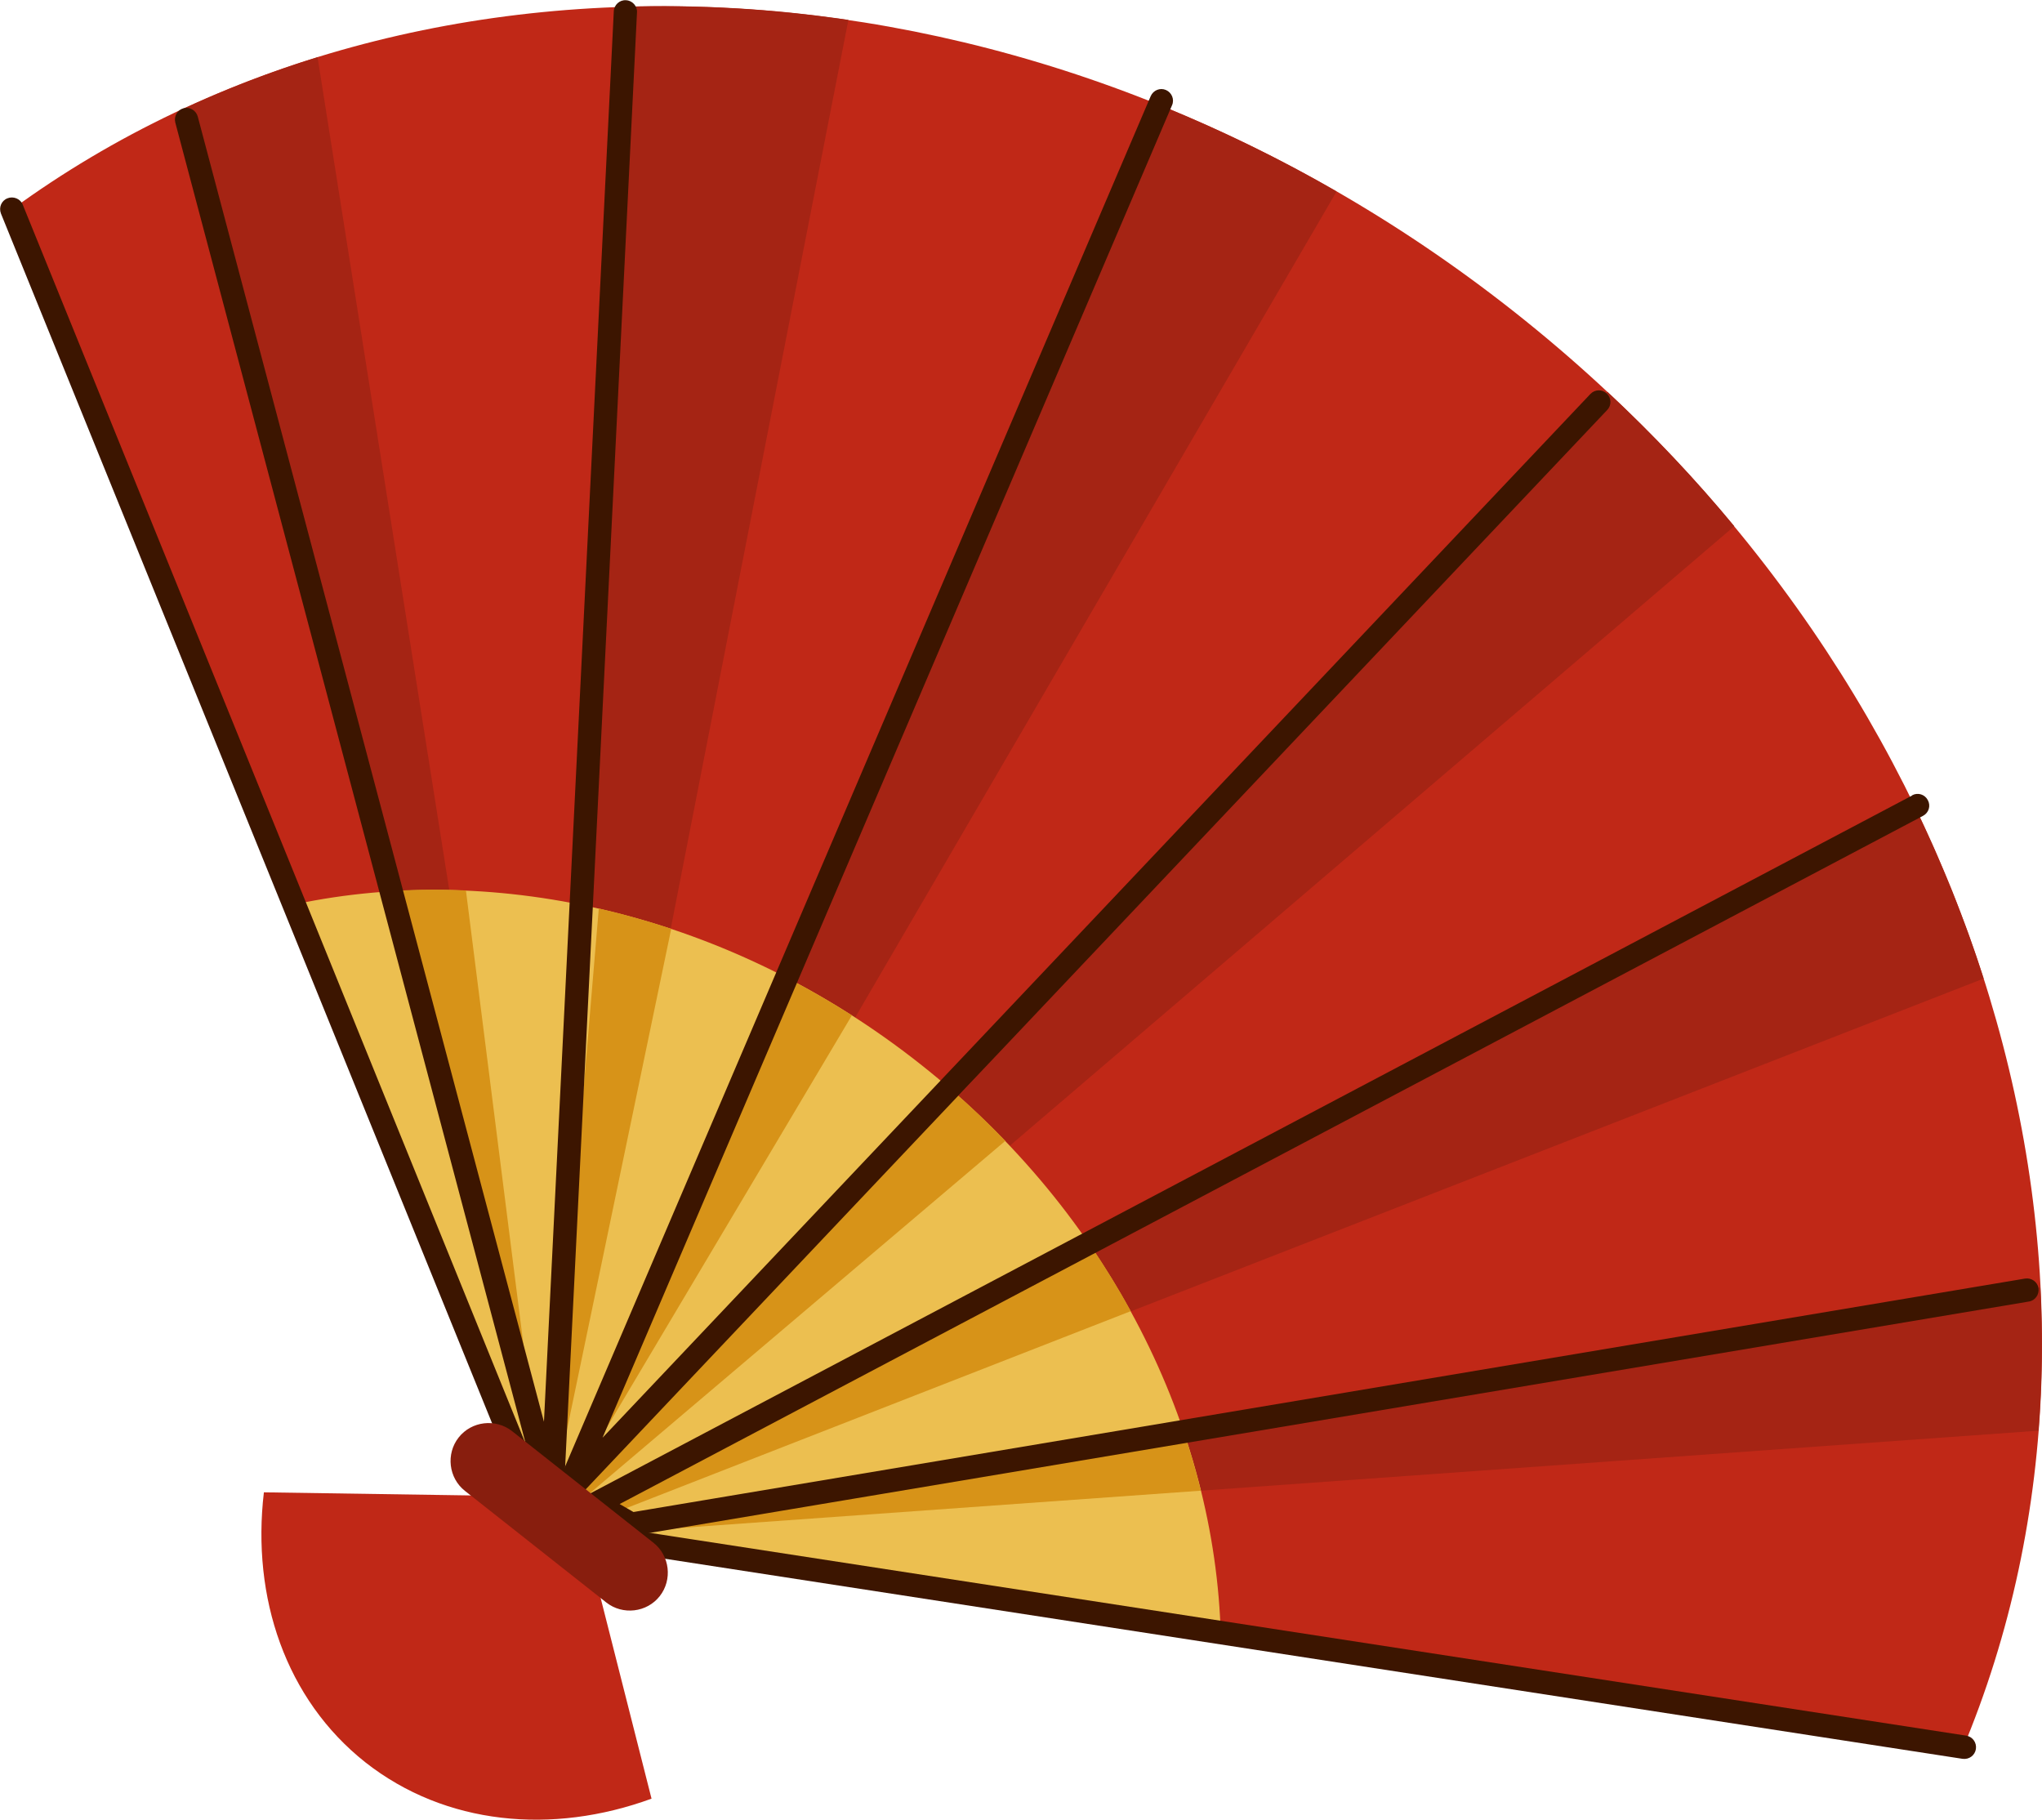 <?xml version="1.0" encoding="UTF-8"?>
<svg id="Calque_2" data-name="Calque 2" xmlns="http://www.w3.org/2000/svg" viewBox="0 0 87.13 77.64">
  <defs>
    <style>
      .cls-1 {
        fill: #c02817;
      }

      .cls-1, .cls-2, .cls-3, .cls-4, .cls-5, .cls-6 {
        fill-rule: evenodd;
      }

      .cls-2 {
        fill: #881e0e;
      }

      .cls-3 {
        fill: #3c1500;
      }

      .cls-4 {
        fill: #ecbf50;
      }

      .cls-5 {
        fill: #d79318;
      }

      .cls-6 {
        fill: #a52414;
      }
    </style>
  </defs>
  <g id="OBJECTS">
    <g>
      <g>
        <path class="cls-1" d="M64.63,13.32c20.17,15.94,27.47,41.45,19.08,61.38l-19.69-3.06-40.5-6.3L8.03,27.4.49,8.95C17.95-3.82,44.46-2.62,64.63,13.32Z"/>
        <g>
          <path class="cls-6" d="M48.25,55.95l36.39-14.2c-.8-2.51-1.8-4.99-2.98-7.42l-35.09,18.88c.61.9,1.17,1.81,1.68,2.74Z"/>
          <path class="cls-6" d="M43.09,48.88l30.91-26.43c-1.65-2-3.46-3.91-5.41-5.73l-27.69,30.04c.77.68,1.5,1.39,2.19,2.12Z"/>
          <path class="cls-6" d="M36.49,43.41L57.03,8.17c-2.42-1.4-4.9-2.6-7.41-3.63l-15.9,37.25c.94.49,1.86,1.03,2.77,1.62Z"/>
          <path class="cls-6" d="M28.62,39.62L36.2.85c-3.23-.48-6.45-.66-9.62-.56l-1.78,38.31c1.28.26,2.55.6,3.82,1.02Z"/>
          <path class="cls-6" d="M19.17,37.97L13.55,2.44c-2,.62-3.95,1.37-5.83,2.25l8.67,33.36c.92-.07,1.85-.09,2.79-.07Z"/>
          <path class="cls-6" d="M87.06,54.93l-36.56,6.13c.29.84.53,1.69.74,2.54l35.74-2.56c.16-2.02.18-4.06.08-6.11Z"/>
        </g>
      </g>
      <path class="cls-4" d="M52.09,69.79c-.23-8.82-4.69-17.97-12.81-24.38-8.12-6.42-18.05-8.65-26.69-6.83l10.93,26.77,28.57,4.44Z"/>
      <g>
        <path class="cls-5" d="M42.9,48.68c-.71-.74-1.46-1.46-2.26-2.15l-16.97,18.36.13-.02,19.09-16.19Z"/>
        <path class="cls-5" d="M36.35,43.32c-.88-.56-1.78-1.08-2.69-1.56l-10.11,22.95.12-.07,12.68-21.32Z"/>
        <path class="cls-5" d="M28.65,39.63c-1.03-.34-2.06-.63-3.1-.87l-2.17,25.81.09-.1,5.17-24.84Z"/>
        <path class="cls-5" d="M19.89,37.99c-1.14-.05-2.28-.04-3.4.04l6.68,26.46.05-.13-3.34-26.37Z"/>
        <path class="cls-5" d="M50.5,61.06l-25.95,4.35.42.07,26.27-1.88c-.21-.85-.46-1.7-.74-2.54Z"/>
        <path class="cls-5" d="M24.15,65.35l24.1-9.41c-.51-.93-1.07-1.85-1.68-2.74l-22.55,12.13.12.02Z"/>
      </g>
      <path class="cls-3" d="M.04,9.11c-.1-.26.02-.55.28-.65.25-.1.55.02.65.27l22.75,56.05,60.17,9.27c.27.04.46.29.42.57-.04.27-.29.46-.57.42l-60.45-9.32c-.17-.03-.32-.14-.39-.31L.04,9.11Z"/>
      <path class="cls-1" d="M27.8,76.74c-4.24,1.55-8.8,1.13-12.21-1.55-3.4-2.69-4.86-7.03-4.33-11.52l9.32.14,4.93,3.9,2.29,9.03Z"/>
      <path class="cls-3" d="M7.48,5.23c-.07-.27.09-.54.35-.61.27-.07.54.09.61.36l14.77,55.68L26.19.48c.01-.27.25-.49.52-.47.27.01.49.25.47.52l-3.13,63.35c0,.22-.15.42-.37.48-.27.07-.54-.09-.61-.36L7.48,5.23Z"/>
      <path class="cls-3" d="M49.1,4.1c.11-.25.4-.37.65-.26.25.11.37.4.26.65l-24.3,56.85,42.15-44.53c.19-.2.5-.21.7-.02s.21.5.02.7l-44.03,46.52c-.14.17-.37.24-.58.15-.25-.11-.37-.4-.26-.65L49.1,4.1Z"/>
      <path class="cls-3" d="M81.59,33.93c.24-.13.54-.04.67.21.13.24.04.54-.21.67l-55.61,29.36.59.34,59.38-9.96c.27-.04.53.14.57.41.04.27-.14.53-.41.57l-59.55,9.99h0c-.11.02-.23,0-.33-.06l-1.5-.86c-.09-.05-.17-.12-.22-.21-.13-.24-.04-.54.21-.67l56.41-29.78Z"/>
      <path class="cls-2" d="M21.85,61.06l6.03,4.76c.7.55.82,1.58.27,2.28h0c-.55.7-1.58.82-2.28.27l-6.03-4.76c-.7-.55-.82-1.58-.27-2.28h0c.55-.7,1.58-.82,2.28-.27Z"/>
    </g>
  </g>
</svg>
